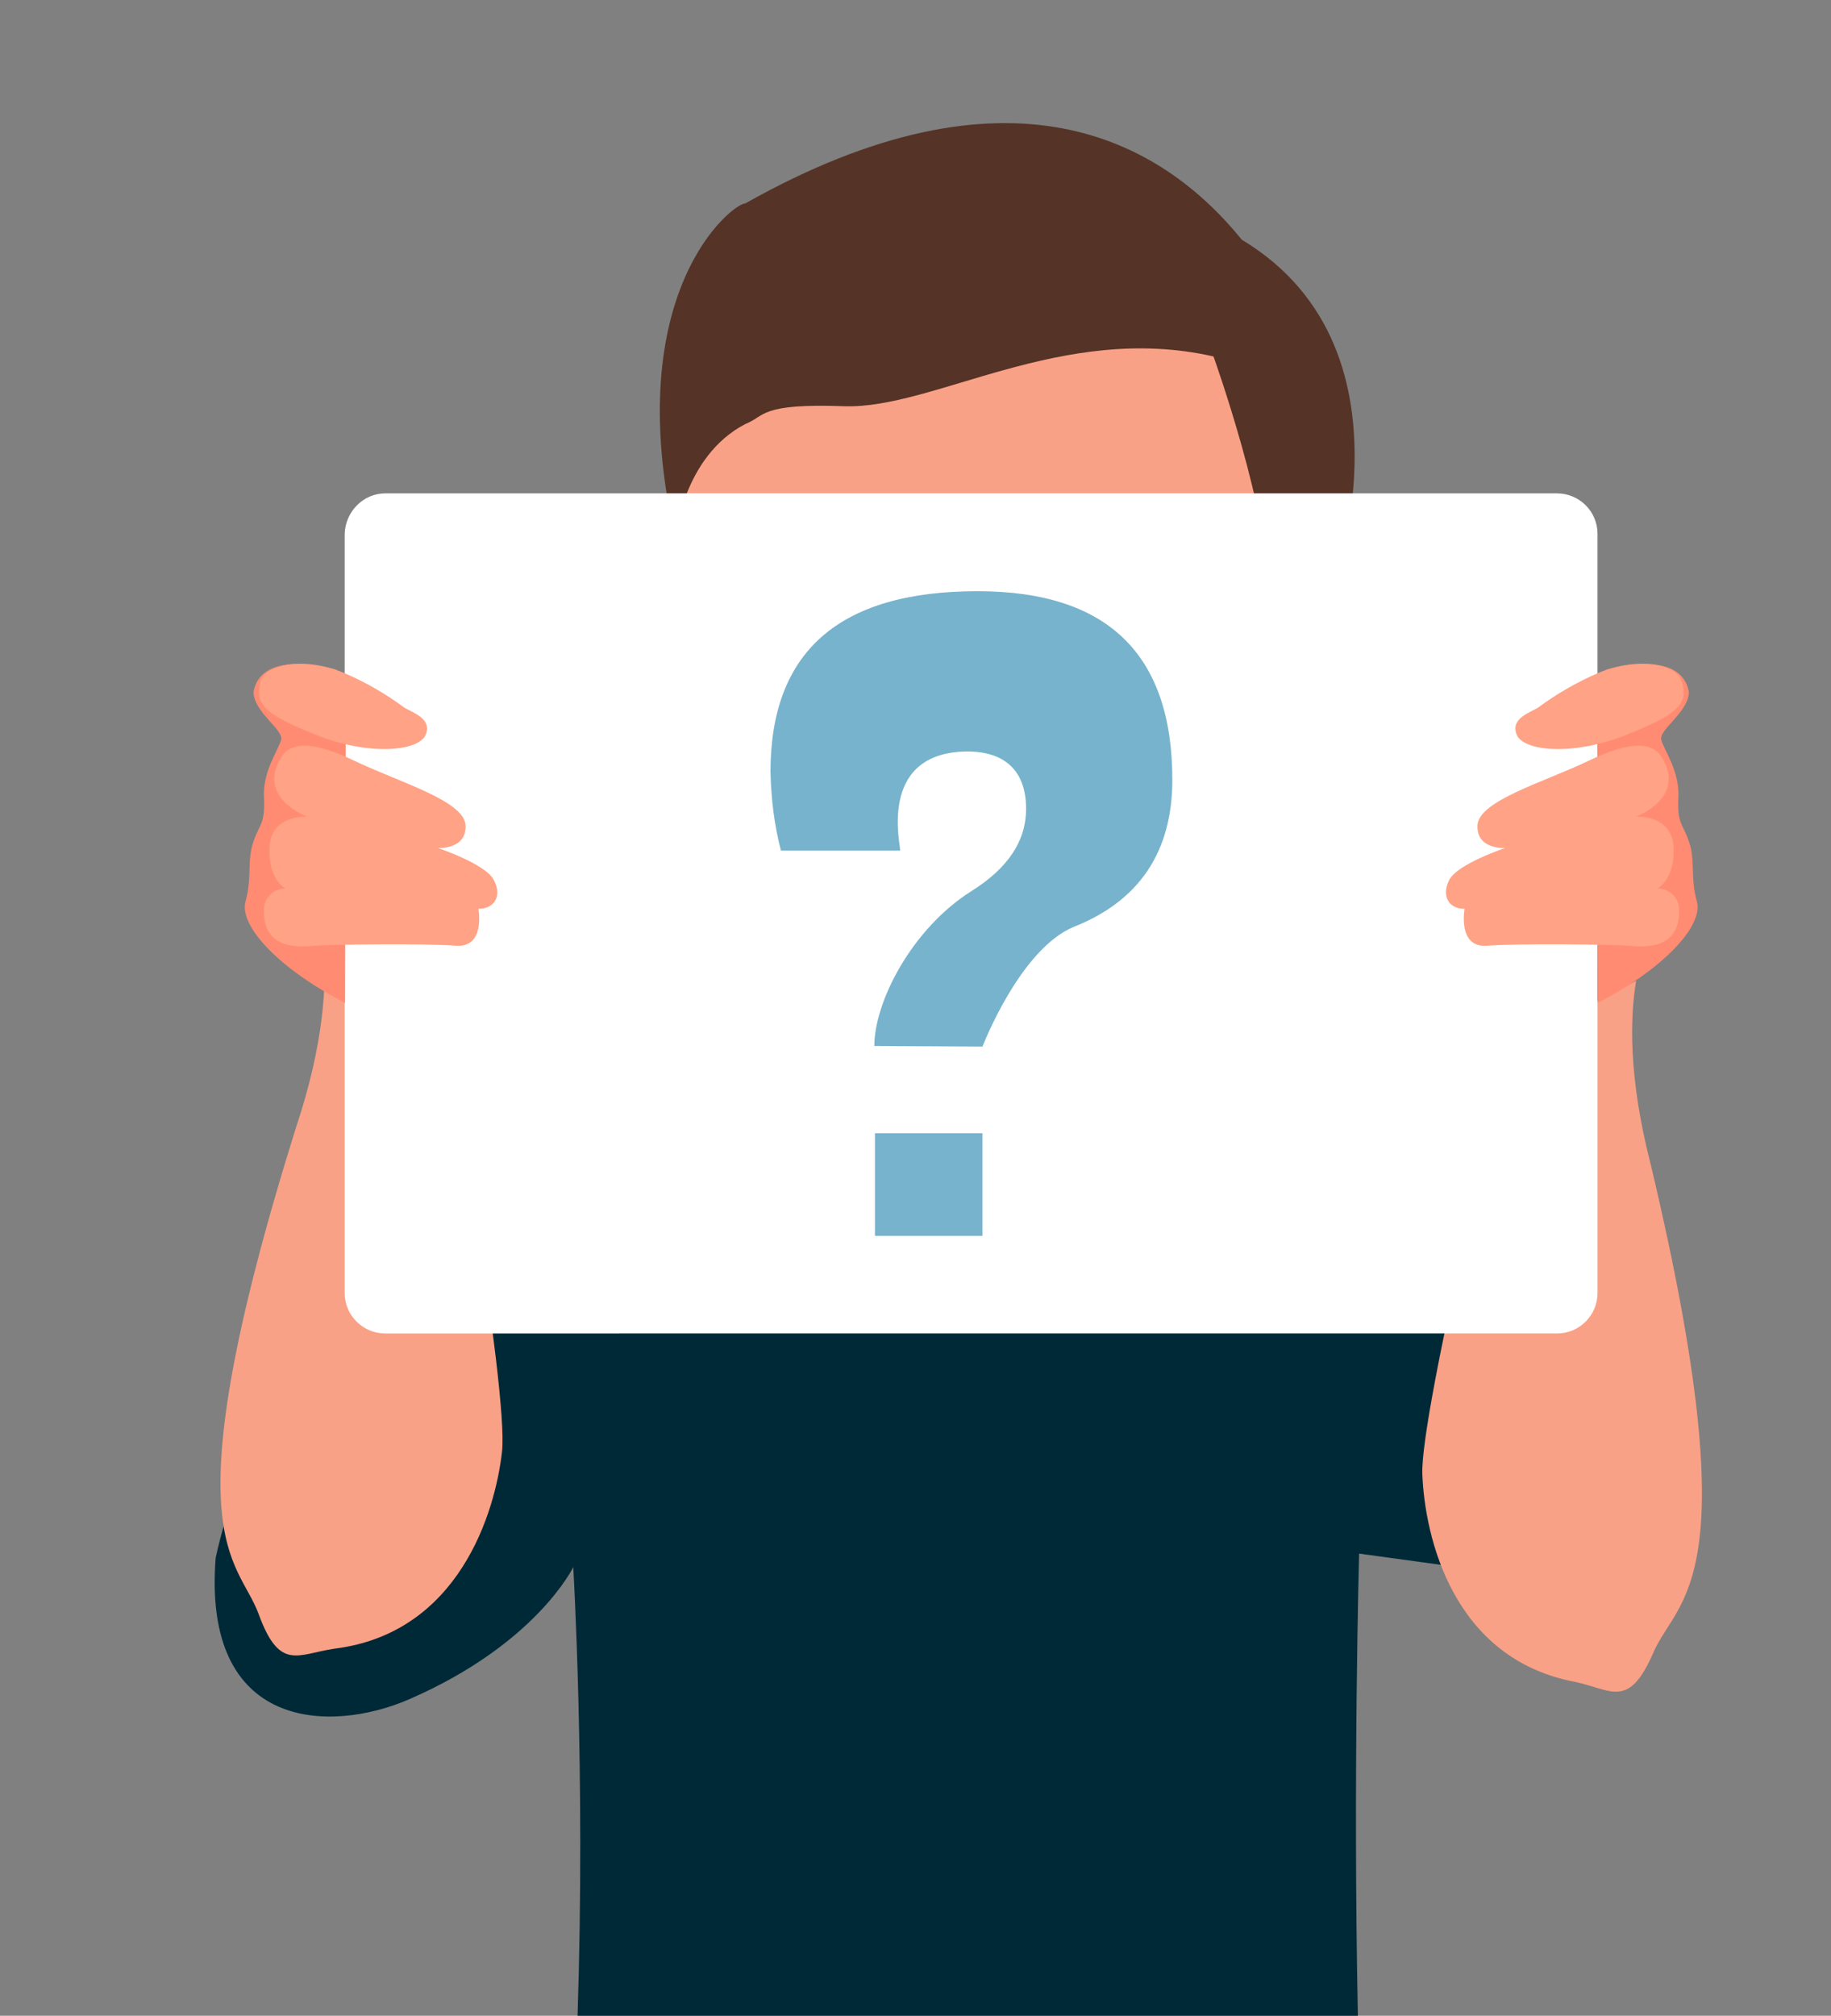 <svg xmlns="http://www.w3.org/2000/svg" id="Layer_1" x="0" y="0" viewBox="0 0 298 328" xml:space="preserve"><rect x="0" y="0" width="298" height="328" fill="#808080" stroke="none"/><style>.st1{fill:#553326}.st2{fill:#f9a186}.st6{fill:#fff}.st8{fill:#462921}.st9{fill:#ee8c74}.st12{fill:#3d1108}.st13{fill:#371a15}.st14{fill:#26120b}.st19{fill:#ff8c72}.st20{fill:#ffa285}</style><g><path d="M221.2 252.8l43 5.9c.9-32-20.8-59.7-39.8-75.3-3.1-2-22.6-3.8-23-4-.6-.2-44.3 24.6-69.6-.7-7.6 0-28.1 3.4-41.4 12.7-20 13.9-48.1 28.5-55.3 62.1-2.2 28.1 18.6 28.6 31.5 23 20.7-9 26.7-21.5 26.7-21.5s2 33.5.7 73h127c-.8-39.1.2-75.2.2-75.2z" fill="#002937"/><path id="Path_54260" class="st1" d="M263.5 300.7l.2-.1-.2.1z"/><path id="Path_54262" class="st2" d="M220 99.1c-1.4-.3-2.8-.2-4.1.3v-.2c-1-9.7-16.7-47.3-16.7-47.3h-81.7l-7.7 35.6c2.5 4.1 3.9 8.9 4 13.7.1 8-.1 12.7-4 20.6s-10.3 16.8-6.1 24.4c2.3 14.1 35.9 28.6 65.8 19.1 22.7-7.3 35.3-26.7 41.5-43 .8.6 1.7 1.1 2.6 1.3 4.8 1.1 10.1-3.5 11.9-10.3s-.6-13.1-5.5-14.2z"/><radialGradient id="Path_54263_1_" cx="-150.617" cy="583.153" r=".5" gradientTransform="matrix(31.569 .282 -.282 -30.397 5102.467 17885.813)" gradientUnits="userSpaceOnUse"><stop offset="0" stop-color="#fe7b67"/><stop offset="1" stop-color="#f9a186"/></radialGradient><path id="Path_54263" d="M167.5 113.7c1.9-8.1 10.4-13.2 19-11.4 8.5 1.9 13.9 10 11.9 18.1-1.9 8.1-10.4 13.2-19 11.4-8.5-1.8-13.9-10-11.9-18.1z" fill="url(#Path_54263_1_)"/><radialGradient id="Path_54264_1_" cx="-149.874" cy="582.468" r=".5" gradientTransform="matrix(27.726 -0 0 -27.726 4286.164 16265.839)" gradientUnits="userSpaceOnUse"><stop offset="0" stop-color="#fe7b67"/><stop offset="1" stop-color="#f9a186"/></radialGradient><path id="Path_54264" d="M120.8 106.8c5.6-5.3 14.4-5.3 20.1 0 5.3 4.9 5.6 13.2.6 18.5l-.6.6c-5.6 5.3-14.4 5.3-20.1 0-5.3-4.9-5.6-13.2-.6-18.5l.6-.6z" fill="url(#Path_54264_1_)"/><path id="Path_54265" class="st1" d="M202.1 39c-13.3-16.4-38-30-80.8-5.9-2.1 0-20.5 14.4-11.4 54.5 0 0 1.2-13.3 11.4-18.6 3.3-1.3 2.3-3.4 16.1-2.9 14.6.5 35.4-13.7 60.1-8.1 0 0 9.3 25.9 8.9 39.1 6 4.1 9.6 1.7 9.6 1.7s16.5-41.5-13.9-59.8z"/><path id="Path_54266" d="M132.1 132.3s12.8 5.9 37.5 0c0 0-3.9 19.6-23.1 18.5s-14.4-18.5-14.4-18.5z" fill="#7b2e28"/><path id="Path_54267" class="st6" d="M135 132.8s12.3 4.2 28.7 0c0 0 1.4 4-2.6 5.1-7.7 1.9-15.8 1.7-23.4-.6-2.6-.8-2.8-4.2-2.7-4.5z"/><path id="Path_54268" d="M138.7 148.1s12.6 6.3 23.8-3.5c0-.1-20.5-3.3-23.8 3.5z" fill="#c8322c"/><path id="Path_54269" class="st8" d="M171.8 86.6l1.2 6.3s12.1-3.3 20.7-.8l.9-3.5s-8.1-7.3-22.8-2z"/><path id="Path_54270" class="st8" d="M142.1 83.1l-1.2 8.2c-6-1.2-12.2-.4-17.6 2.4l-1.9-2.4c.1 0 4.5-10.4 20.7-8.2z"/><path id="Path_54271" class="st9" d="M216.5 110.3c3.9 0 .5-6.5 4-5.1s4 2.9 4 2.9-.3-6-4-6c-5.6 0-5.6 8.2-4 8.2z"/><path id="Path_54272" class="st9" d="M213.7 123.7c4.8 1.1 10.1-3.5 11.9-10.3.3-1.1.4-2.1.5-3.2-6.5 13.5-13.5 8-13.5 8-.8 2.4-1.5 4.1-1.6 4.2.9.6 1.8 1.1 2.7 1.3z"/><path id="Path_54273" class="st1" d="M215 94.8l-8.8 2.2c2.8 22.7-16.8 37-28.6 33.5-28.7-16.4-53.6-1.2-59.1.1s-5.1-19.1-5.1-19.1c-.8 3.5-2 7-3.6 10.3-3.9 7.9-10.3 16.8-6.1 24.4 2.3 14.1 35.9 28.6 65.8 19.1 22.7-7.3 35.3-26.7 41.5-43 3.6-8.3 4.5-18.2 4.8-23.6-.1-1.3-.4-2.6-.8-3.9zm-65.6 58.9c-20.4 0-22.8-9.6-20.8-21.4 0 0 23.1 6.7 44.9 0 0 0-3.7 21.5-24.1 21.4z"/><path id="Path_54274" class="st8" d="M147.6 161.3c-34.5 3.5-44.4-19.7-45.1-21.6-.2 2.3.2 4.6 1.3 6.6 2.3 14.1 35.9 28.6 65.8 19.1 22.7-7.3 35.3-26.7 41.5-43 3.6-8.3 4.5-18.2 4.8-23.6-17.5 43.9-32.3 58.9-68.3 62.5z"/><path id="Path_54275" d="M157.8 98.5s-3.2-1.6-5.4 4.3-3.6 10.4-7.8 12-4.2 11.8 7.4 9.8 13.9-8 11.2-15.8-2.5-8.6-5.4-10.3z" fill="#fe8473"/><path id="Path_54276" d="M143.4 119.8c.5.7 2 .7 3.2-.2s1.9-2.1 1.4-2.8-2-.7-3.2.2-1.9 2.1-1.4 2.8z" fill="#feb696"/><path id="Path_54277" class="st6" d="M142.1 102.9c0 4.8-3.7 6-8.7 6s-9.4-1.2-9.4-6c.2-5 4.5-8.8 9.5-8.6 4.7.2 8.4 3.9 8.6 8.6z"/><path id="Path_54278" class="st12" d="M133.1 94.2c-4.9-.1-8.9 3.7-9 8.6 1 0 2.7-5.9 9-6.2s7.6 6.1 9 6.2c-.1-4.8-4.1-8.7-9-8.6z"/><path id="Path_54279" class="st13" d="M134.7 97.5c-2.3 0-4.2 1.7-4.6 4.6.2-.1.5-.2.8-.2 1.1 0 2 .8 2 1.9s-.8 2-1.9 2h-.5c.7 1.7 2.4 2.8 4.2 2.7 2.6 0 4.7-1.6 4.7-5.3s-2.1-5.7-4.7-5.7z"/><path id="Path_54280" class="st14" d="M134.7 97.5c-2.3 0-4.2 1.7-4.6 4.6.2-.1.5-.2.8-.2.3 0 .7.1.9.2.9-.5 1.9-.7 2.9-.7 2.3 0 4.2 1 4.6 2.9.1-.4.1-.8.1-1.2 0-3.5-2.1-5.6-4.7-5.6z"/><path id="Path_54281" class="st6" d="M174.1 103.2c0 4.8 3.7 6 8.7 6s9.4-1.2 9.4-6c-.2-5-4.5-8.8-9.5-8.6-4.6.3-8.3 4-8.6 8.6z"/><path id="Path_54282" class="st12" d="M183.2 94.6c4.9-.1 8.9 3.7 9 8.6-1 0-2.7-5.9-9-6.2s-7.6 6.1-9 6.2c.1-4.8 4.1-8.7 9-8.6z"/><path id="Path_54283" class="st13" d="M182.9 97.9c-2.3 0-4.2 1.7-4.6 4.6.2-.1.5-.2.8-.2 1.1 0 2 .8 2 1.9s-.8 2-1.9 2h-.5c.7 1.7 2.4 2.8 4.2 2.7 2.6 0 4.7-1.6 4.7-5.3s-2.1-5.7-4.7-5.7z"/><path id="Path_54284" class="st14" d="M182.9 97.9c-2.3 0-4.2 1.7-4.6 4.6.6-.2 1.2-.2 1.7.1.9-.5 1.9-.7 2.9-.7 2.3 0 4.2 1 4.6 2.9.1-.4.1-.8.1-1.2 0-3.6-2.1-5.7-4.7-5.7z"/><path id="Path_54285" d="M210 88.5s5.9 1.4 5.9 6.1v4.6l-7.1-2.3 1.2-8.4z" fill="#646567"/><path id="Path_54286" d="M164.1 88.5c-3.1.6-5.5 1-7.4 1.2-1.9-.2-4.3-.6-7.4-1.2-16.2-3.1-45.9 0-45.9 0s.2 8.2 1.2 8.4 3 .4 4.4 6.6c3.5 6.2 2.3 13 21.3 13.6s19.9-7.7 22.7-16.3c1.4-1.8 2.6-2.5 3.7-2.7 1.1.1 2.3.8 3.7 2.7 2.8 8.6 3.7 16.9 22.7 16.3s17.8-7.4 21.3-13.6c1.4-6.2 3.5-6.4 4.4-6.6s1.2-8.4 1.2-8.4-29.6-3.1-45.9 0zm-16.2 19.9c-4.2 8-16.9 6.2-26.2 5.3s-9.7-13-9.3-19.2 16.7-4.4 26.9-4.6 11.3 7.3 11.3 7.3 1.5 3.3-2.7 11.2zm44.6 5.4c-9.3.9-22 2.7-26.2-5.3s-2.8-11.2-2.8-11.2 1.2-7.5 11.3-7.3 26.4-1.5 26.9 4.6 0 18.3-9.2 19.2z" fill="#252f3e"/><path id="Path_54287" d="M132.2 89.9l-7.3 24.2c-1.1-.1-2.2-.2-3.2-.3-9.3-.9-9.7-13-9.3-19.2.3-3.6 5.8-4.5 12.3-4.7h7.5zm2.6 0l-7.6 24.4 2.3.2L137 90l-2.2-.1zm50.4-.1l-7.6 24.6 2.3.2 7.5-24.7-2.2-.1zm-10.4 0c-10.2-.2-11.3 7.3-11.3 7.3s-1.4 3.3 2.8 11.2c1.8 3.4 5.1 5 9.1 5.7l7.2-24.3c-2.8.1-5.5.2-7.8.1z" opacity=".5" fill="#fff"/><path id="Path_54288" d="M202.3 180.6c.3-.2.6-.3.9-.5-3.4-.4-5.7-.7-5.8-.7-.6-.2-44.3 24.6-69.6-.7-1.8 0-3.6.1-5.4.4.1.1 21.4 33.5 79.9 1.5z" fill="#5c475e"/><path id="Path_54289" class="st2" d="M197.4 179.4c-15.5-4.8-12.1-18.6-10.4-23.1-5.2 4-11.2 7.1-17.5 9.1-10.7 3.3-22.1 4-33.1 1.9.5 2.7-2.6 9.1-8.6 11.4 25.4 25.2 69 .5 69.6.7z"/><g id="Group_49299" transform="translate(96.822 136.231)"><path id="Path_54290" class="st9" d="M94.8 40.4c-41.4 24.8-61.9 1.1-61.9 1.1-.6.4-1.3.7-1.9.9 25.3 25.3 69 .5 69.6.7-2.1-.6-4-1.5-5.8-2.7z"/><path id="Path_54291" class="st9" d="M39 34.7s14.6 3.2 24.9-.7 20.9-4.9 26.3 1c-2.7-5.6-.9-12.1.1-14.9-5.2 4-11.2 7.1-17.5 9.1-10.7 3.3-22.1 4-33.1 1.9 0 1.2-.2 2.4-.7 3.6z"/></g><g id="Group_49300" transform="translate(4.808 133.971)"><path id="Path_54292" class="st2" d="M47.8 20c.6 5.8.2 15.7-4.5 29.7-20.9 66.9-9.4 69.7-6 79s6.3 6.5 12.3 5.6c20.3-2.5 26.2-22.2 27.3-32.1S67.5 32 67.5 32L47.8 20z"/></g><g id="Group_49301" transform="translate(200.489 139.7)"><path id="Path_54293" class="st2" d="M45.2 30.7S30.6 90.1 31 100.2s4.9 30.1 25 33.8c5.9 1.3 8.6 4.4 12.6-4.8s15.8-11.1-.4-79.3c-3.7-14.3-3.4-24.2-2.4-30L45.2 30.7z"/></g><g transform="translate(-31 -20.02)"><path id="Rectangle_1287-2" class="st6" d="M93.7 100.3h190.7c3.6 0 6.6 2.9 6.6 6.6v123.5c0 3.6-2.9 6.6-6.6 6.6H93.7c-3.6 0-6.6-2.9-6.6-6.6V106.9c.1-3.6 3-6.6 6.6-6.6z"/></g><g id="Group_49302" transform="translate(8.864 87.985)"><path id="Path_54294" class="st19" d="M47.3 75.2l.1-43.5L45.9 21s-12.2-3.7-13.5 3.6c0 3.2 4.8 6.1 4.5 7.7s-3 5-2.8 9.4-.6 4.1-1.7 7.2-.2 5.8-1.3 9.8 5.5 11 16.2 16.5z"/><path id="Path_54295" class="st20" d="M33.5 23c.7-2.9 7.1-4.2 13.6-1.5 3.5 1.5 6.8 3.4 9.9 5.7 1.4.8 4.5 1.8 3.4 4.4s-9 3.5-17.8 0-9.9-5.1-9.1-8.6z"/><path id="Path_54296" class="st20" d="M37 35.1c1.4-2.1 4.5-2.8 11.8.7s17.9 6.5 18.1 10.5-4.5 3.7-4.5 3.7 7.8 2.6 9.1 5.2c1.4 2.6.1 4.7-2.5 4.7 0 0 1.2 6.4-3.7 6s-20.6-.2-22.9 0-8.3.8-8.3-5.5c-.2-1.9 1.2-3.6 3.1-3.8h.4s-2.9-1.5-2.6-6.8 6.1-4.9 6.1-4.9-8.4-3.1-4.1-9.8z"/><path id="Path_54297" class="st19" d="M251.2 75.2l-.1-43.5 1.4-10.7s12.2-3.7 13.5 3.6c0 3.2-4.8 6.1-4.5 7.7s3 5 2.8 9.4.6 4.1 1.7 7.2.2 5.8 1.3 9.8-5.5 11-16.1 16.5z"/><path id="Path_54298" class="st20" d="M264.9 23c-.7-2.9-7.1-4.2-13.6-1.5-3.5 1.5-6.8 3.4-9.9 5.7-1.4.8-4.5 1.8-3.4 4.4s9 3.5 17.8 0 10-5.1 9.1-8.6z"/><path id="Path_54299" class="st20" d="M261.5 35.1c-1.4-2.1-4.5-2.8-11.8.7s-17.9 6.5-18.1 10.5 4.5 3.7 4.5 3.7-7.8 2.6-9.1 5.2-.1 4.7 2.5 4.7c0 0-1.2 6.4 3.7 6s20.6-.2 22.9 0 8.3.8 8.3-5.5c.2-1.9-1.2-3.6-3.1-3.8h-.4s2.9-1.5 2.6-6.8-6.1-4.9-6.1-4.9 8.4-3.1 4.1-9.8z"/></g><path id="Path_54300" d="M159.9 201.1h-17.5v-16.7h17.5v16.7zm0-30.8s6.1-15.9 14.9-19.5c10.6-4.2 16-12.2 16-23.9 0-20.5-10.6-30.7-31.7-30.7-22.5 0-33.7 9.8-33.7 29.4.1 4.3.6 8.6 1.7 12.8h19.4c.1-.9-3.6-15.4 10.1-16.1 6.9-.3 10.4 3.1 10.4 9.3 0 5.3-3 9.7-8.9 13.4-9.8 6.2-15.8 18.1-15.8 25.2l17.6.1z" fill="#77b3cc"/><g><path d="M298 0H0v328h90c1.4-39.5-.7-73-.7-73s-5.9 12.5-26.7 21.5c-13 5.6-33.7 5.1-31.5-23 7.2-33.6 35.3-48.2 55.3-62.1 13.3-9.3 33.7-12.7 41.4-12.7 25.3 25.3 69 .5 69.6.7.3.1 19.9 2 23 4 19.1 15.6 40.8 43.3 39.8 75.3l-43-5.9s-1 36.2-.2 75.2h81V0z" fill="none"/></g></g></svg>